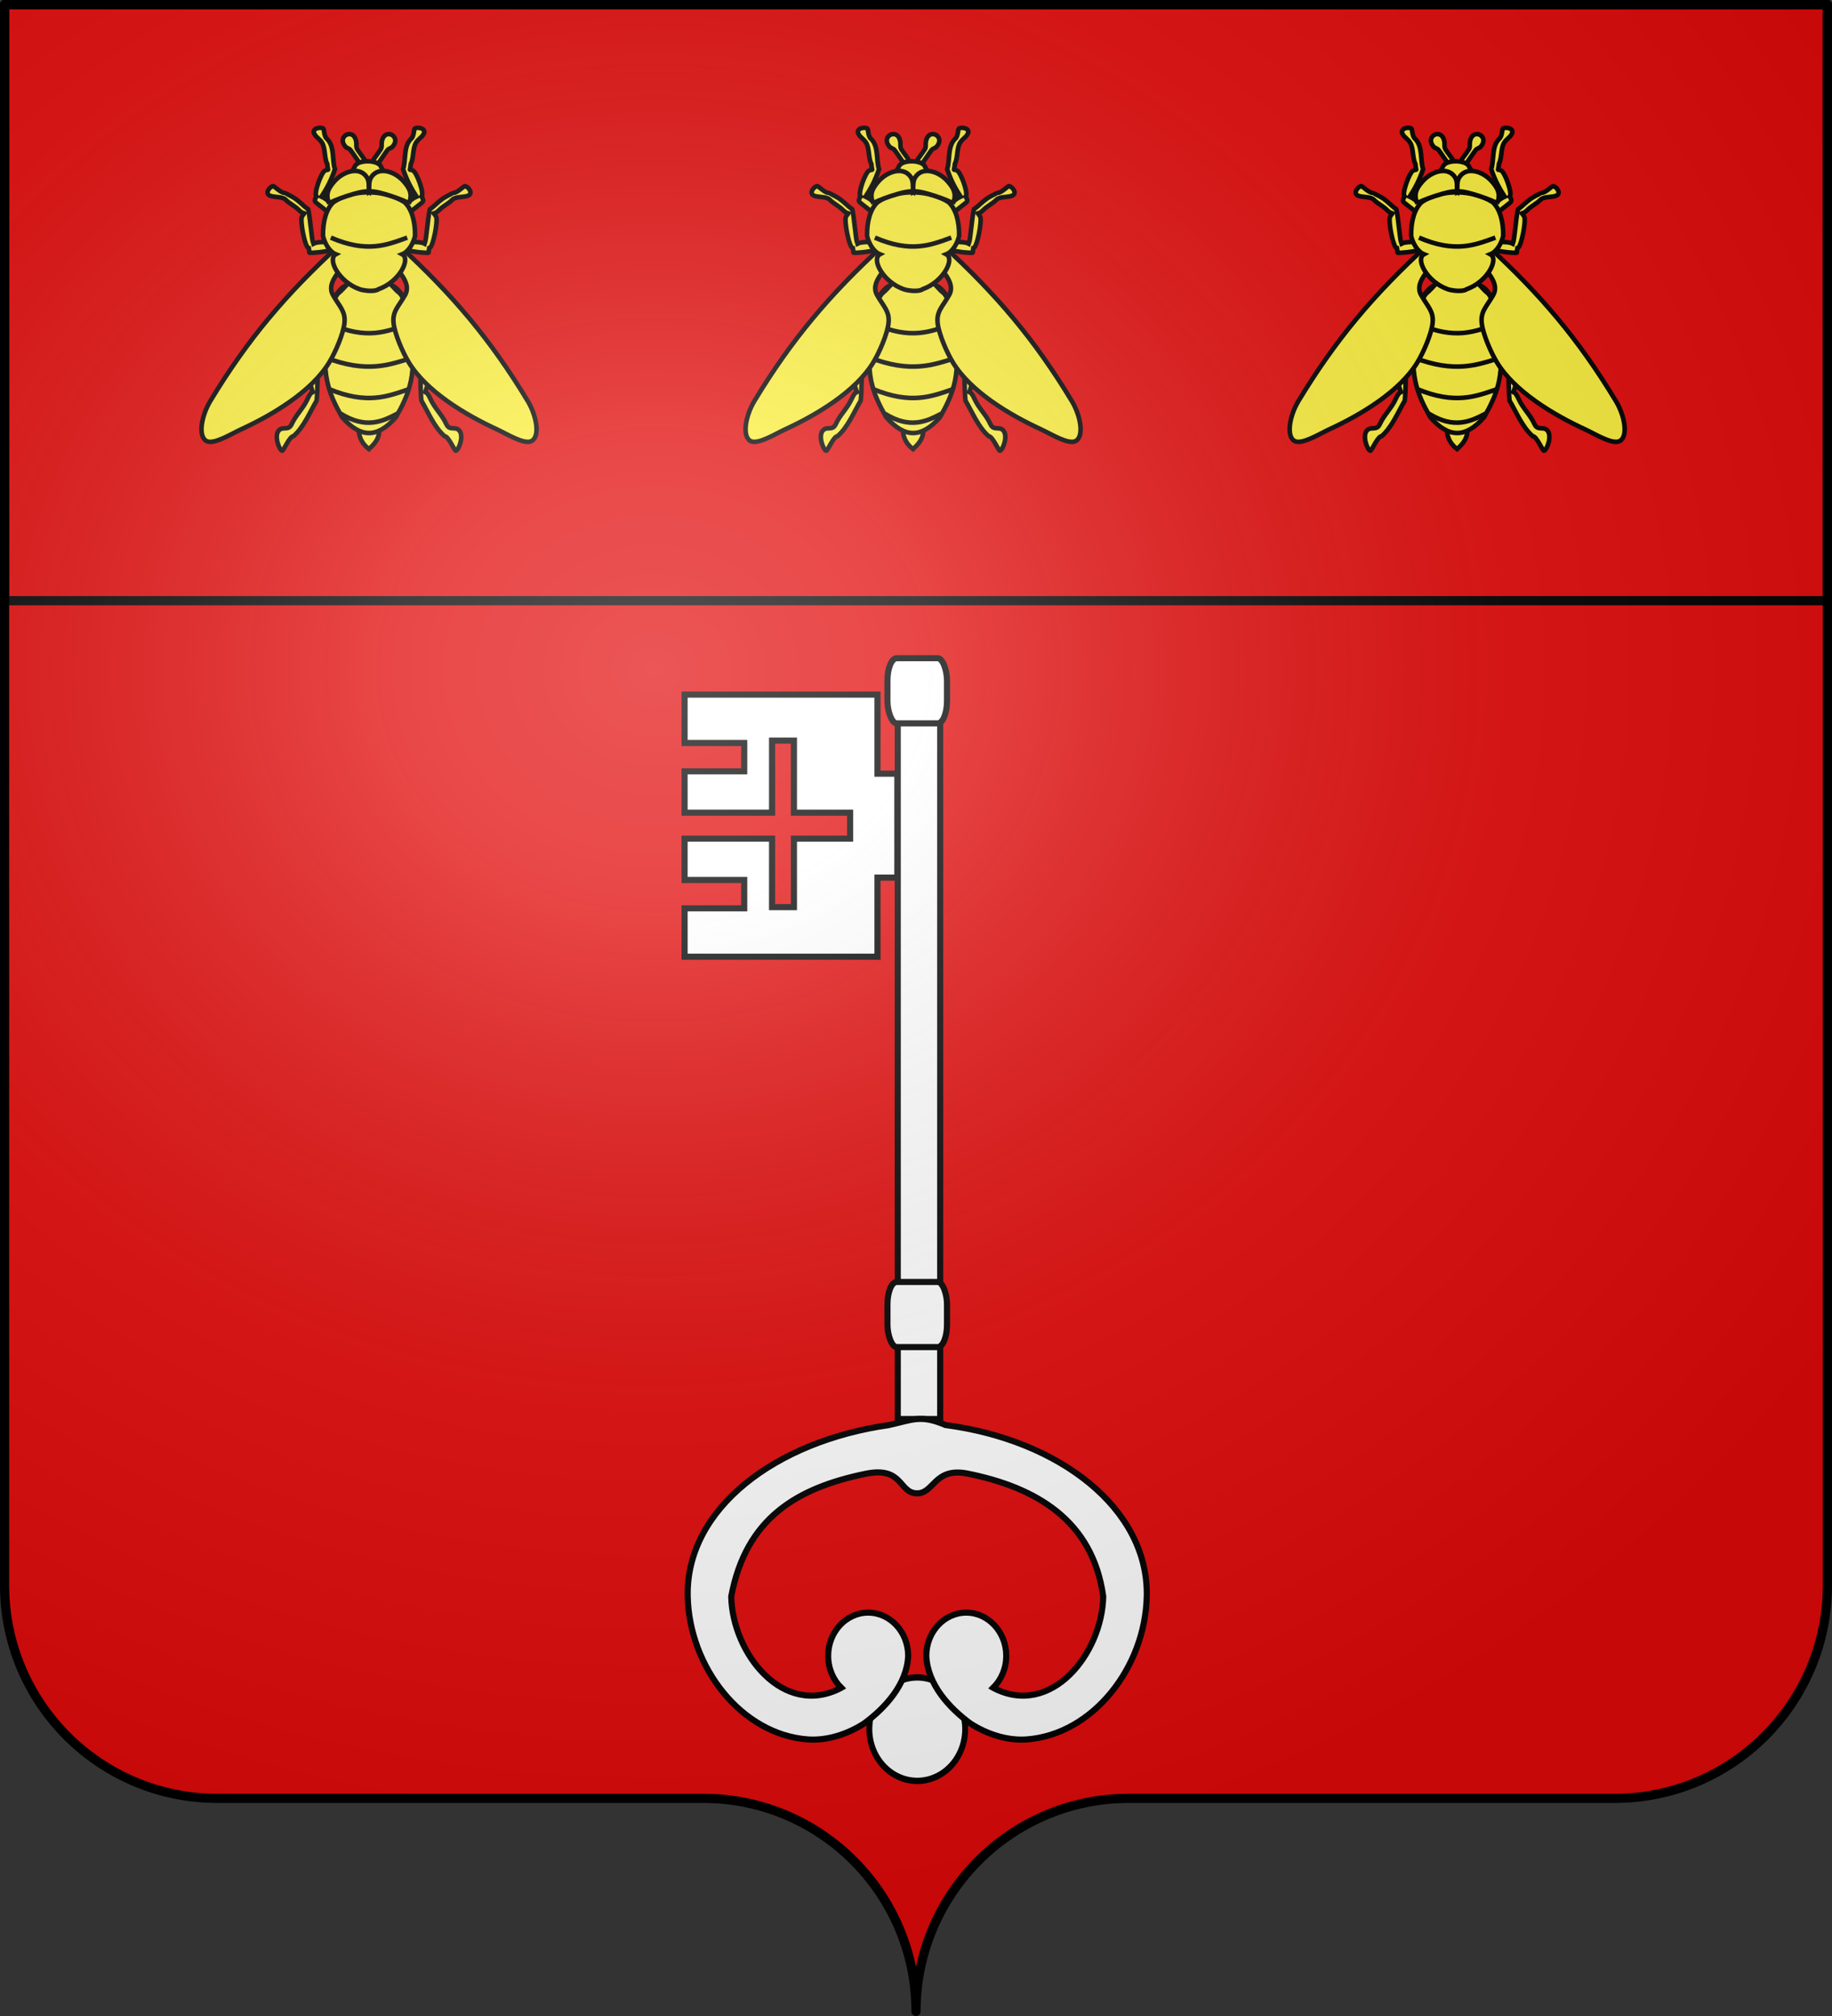 <?xml version="1.0" encoding="UTF-8" standalone="no"?>
<svg
   xmlns:dc="http://purl.org/dc/elements/1.1/"
   xmlns:cc="http://creativecommons.org/ns#"
   xmlns:rdf="http://www.w3.org/1999/02/22-rdf-syntax-ns#"
   xmlns:svg="http://www.w3.org/2000/svg"
   xmlns="http://www.w3.org/2000/svg"
   xmlns:xlink="http://www.w3.org/1999/xlink"
   xmlns:sodipodi="http://sodipodi.sourceforge.net/DTD/sodipodi-0.dtd"
   xmlns:inkscape="http://www.inkscape.org/namespaces/inkscape"
   height="660"
   width="600"
   version="1.0"
   id="svg2"
   sodipodi:version="0.32"
   inkscape:version="0.46"
   sodipodi:docname="Blason ville fr Angers-Empire.svg"
   sodipodi:docbase="C:\Documents and Settings\Henry SALOME\Mes documents\Mes images\Blasons\SVG"
   inkscape:output_extension="org.inkscape.output.svg.inkscape"
   sodipodi:modified="true">
  <rect width="100%" height="100%" fill="#333333" stroke="none"/>
  <sodipodi:namedview
     inkscape:window-height="814"
     inkscape:window-width="1152"
     inkscape:pageshadow="2"
     inkscape:pageopacity="0.0"
     guidetolerance="10.0"
     gridtolerance="10.0"
     objecttolerance="10.0"
     borderopacity="1.0"
     bordercolor="#666666"
     pagecolor="#ffffff"
     id="base"
     showgrid="false"
     height="660px"
     inkscape:zoom="0.35355339"
     inkscape:cx="20.172438"
     inkscape:cy="85.097525"
     inkscape:window-x="-8"
     inkscape:window-y="-8"
     inkscape:current-layer="layer1"
     showguides="true"
     inkscape:guide-bbox="true" />
  <desc
     id="desc4">Flag of Canton of Valais (Wallis)</desc>
  <defs
     id="defs6">
    <linearGradient
       id="linearGradient2893">
      <stop
         style="stop-color:white;stop-opacity:0.314;"
         offset="0"
         id="stop2895" />
      <stop
         id="stop2897"
         offset="0.19"
         style="stop-color:white;stop-opacity:0.251;" />
      <stop
         style="stop-color:#6b6b6b;stop-opacity:0.125;"
         offset="0.6"
         id="stop2901" />
      <stop
         style="stop-color:black;stop-opacity:0.125;"
         offset="1"
         id="stop2899" />
    </linearGradient>
    <radialGradient
       inkscape:collect="always"
       xlink:href="#linearGradient2893"
       id="radialGradient11919"
       gradientUnits="userSpaceOnUse"
       gradientTransform="matrix(1.551,0,0,1.35,-227.894,-51.264)"
       cx="285.186"
       cy="200.448"
       fx="285.186"
       fy="200.448"
       r="300" />
    <g
       id="s">
      <g
         id="c">
        <path
           id="t"
           d="M 0,0 L 0,1 L 0.5,1 L 0,0 z"
           transform="matrix(0.951,0.309,-0.309,0.951,0,-1)" />
        <use
           xlink:href="#t"
           transform="scale(-1,1)"
           id="use2144"
           x="0"
           y="0"
           width="810"
           height="540" />
      </g>
      <g
         id="a">
        <use
           xlink:href="#c"
           transform="matrix(0.309,0.951,-0.951,0.309,0,0)"
           id="use2147"
           x="0"
           y="0"
           width="810"
           height="540" />
        <use
           xlink:href="#c"
           transform="matrix(-0.809,0.588,-0.588,-0.809,0,0)"
           id="use2149"
           x="0"
           y="0"
           width="810"
           height="540" />
      </g>
      <use
         xlink:href="#a"
         transform="scale(-1,1)"
         id="use2151"
         x="0"
         y="0"
         width="810"
         height="540" />
    </g>
  </defs>
  <g
     inkscape:groupmode="layer"
     id="layer1"
     inkscape:label="Fond écu">
    <path
       id="path2014"
       style="fill:#e20909;fill-opacity:1;fill-rule:nonzero;stroke:none;stroke-width:5;stroke-linecap:round;stroke-linejoin:round;stroke-miterlimit:4;stroke-dashoffset:0;stroke-opacity:1"
       d="M 300,658.499 C 300,619.995 331.203,588.746 369.65,588.746 C 408.097,588.746 490.403,588.746 528.85,588.746 C 567.297,588.746 598.5,557.496 598.5,518.992 L 598.5,1.5 L 1.5,1.5 L 1.5,518.992 C 1.5,557.496 32.703,588.746 71.15,588.746 C 109.597,588.746 191.903,588.746 230.35,588.746 C 268.797,588.746 300,619.995 300,658.499 z"
       sodipodi:nodetypes="cssccccssc" />
    <path
       style="fill:#e20909;fill-opacity:1;fill-rule:nonzero;stroke:#000000;stroke-width:3;stroke-linecap:round;stroke-linejoin:round;stroke-miterlimit:4;stroke-dasharray:none;stroke-dashoffset:0;stroke-opacity:1"
       d="M 1.5,1.5 L 1.5,196.656 L 598.5,196.656 L 598.5,1.5 L 1.5,1.5 z"
       id="path3291" />
    <g
       id="g4099"
       style="stroke:#000000;stroke-opacity:1;stroke-width:1.5;stroke-miterlimit:4;stroke-dasharray:none">
      <g
         transform="matrix(0.386,0,0,0.386,74.255,37.235)"
         id="g3975"
         style="stroke:#000000;stroke-opacity:1;stroke-width:3.886;stroke-miterlimit:4;stroke-dasharray:none">
        <path
           style="fill:#fcef3c;fill-opacity:1;fill-rule:evenodd;stroke:#000000;stroke-width:3.886;stroke-linecap:butt;stroke-linejoin:miter;stroke-miterlimit:4;stroke-dasharray:none;stroke-opacity:1"
           d="M 112.136,266.013 C 111.699,272.526 113.63,278.987 120.684,284.429 C 124.954,280.378 130.358,275.461 129.232,266.013 C 126.951,265.443 123.19,266.013 120.684,266.013 C 118.437,266.013 114.293,265.15 112.136,266.013 z"
           id="path3977"
           sodipodi:nodetypes="cccsc" />
        <g
           id="g3979"
           transform="translate(1.197,0)"
           style="stroke:#000000;stroke-opacity:1;stroke-width:3.886;stroke-miterlimit:4;stroke-dasharray:none">
          <path
             style="fill:#fcef3c;fill-opacity:1;fill-rule:evenodd;stroke:#000000;stroke-width:3.886;stroke-linecap:butt;stroke-linejoin:miter;stroke-miterlimit:4;stroke-dasharray:none;stroke-opacity:1"
             d="M 108.788,24.753 C 108.788,29.797 108.925,29.075 111.237,32.581 C 112.596,34.64 115.679,38.304 118.697,43.852 L 114.646,46.752 C 112.313,43.096 108.699,37.579 106.438,34.458 C 102.87,29.701 104.633,30.781 100.142,28.536 C 90.626,19.099 107.493,10.632 108.788,24.753 z"
             id="path3981"
             sodipodi:nodetypes="csccccc" />
          <path
             sodipodi:nodetypes="csccccc"
             id="path3983"
             d="M 130.277,24.753 C 130.277,29.797 130.14,29.075 127.827,32.581 C 126.469,34.64 123.386,38.304 120.368,43.852 L 124.419,46.752 C 126.752,43.096 130.365,37.579 132.627,34.458 C 136.194,29.701 134.432,30.781 138.923,28.536 C 148.439,19.099 131.572,10.632 130.277,24.753 z"
             style="fill:#fcef3c;fill-opacity:1;fill-rule:evenodd;stroke:#000000;stroke-width:3.886;stroke-linecap:butt;stroke-linejoin:miter;stroke-miterlimit:4;stroke-dasharray:none;stroke-opacity:1" />
        </g>
        <path
           d="M 130.388,43.966 C 134.569,52.748 140.706,55.201 151.974,61.958 C 157.138,65.512 161.489,79.626 147.959,88.466 C 128.138,98.354 113.229,99.832 93.501,88.466 C 79.971,79.626 84.322,65.512 89.485,61.958 C 100.754,55.201 104.891,52.748 109.072,43.966 C 112.626,38.913 126.852,39.246 130.388,43.966 z"
           style="fill:#fcef3c;fill-opacity:1;fill-rule:nonzero;stroke:#000000;stroke-width:3.886;stroke-linecap:round;stroke-linejoin:round;marker:none;marker-start:none;marker-mid:none;marker-end:none;stroke-miterlimit:4;stroke-dashoffset:0;stroke-opacity:1;visibility:visible;display:inline;overflow:visible;stroke-dasharray:none"
           id="path3985"
           sodipodi:nodetypes="ccccccc" />
        <path
           d="M 133.406,134.233 L 120.73,133.965 L 108.054,134.233"
           style="fill:none;fill-opacity:1;fill-rule:nonzero;stroke:#000000;stroke-width:3.886;stroke-linecap:round;stroke-linejoin:round;marker:none;marker-start:none;marker-mid:none;marker-end:none;stroke-miterlimit:4;stroke-dasharray:none;stroke-dashoffset:0;stroke-opacity:1;visibility:visible;display:inline;overflow:visible"
           id="path3987" />
        <path
           sodipodi:nodetypes="cc"
           id="path3989"
           d="M 88.319,178.592 C 119.105,191.851 135.859,184.839 153.141,178.592"
           style="fill:none;fill-rule:evenodd;stroke:#000000;stroke-width:3.886;stroke-linecap:butt;stroke-linejoin:miter;stroke-miterlimit:4;stroke-dasharray:none;stroke-opacity:1" />
        <g
           id="g3991"
           transform="translate(-1.338048e-6,0)"
           style="stroke:#000000;stroke-opacity:1;stroke-width:3.886;stroke-miterlimit:4;stroke-dasharray:none">
          <path
             sodipodi:nodetypes="cccsssssccccc"
             id="path3993"
             d="M 137.852,146.378 C 146.275,141.872 155.536,171.283 166.732,169.982 C 171.64,169.982 169.741,167.496 170.646,178.276 C 173.924,178.436 172.111,223.727 170.407,229.876 C 167.081,241.878 167.826,230.81 172.765,241.683 C 176.663,250.263 182.571,254.982 186.299,263.189 C 188.956,269.039 193.37,265.122 196.832,268.172 C 201.799,272.549 196.943,285.278 194.425,285.832 C 193.242,286.092 188.229,273.47 184.799,273.47 C 175.978,265.707 171.326,253.785 165.173,243.342 C 163.244,224.228 165.561,190.362 164.04,181.538 C 158.999,187.646 147.096,151.845 137.852,153.442 L 137.852,146.378 z"
             style="fill:#fcef3c;fill-opacity:1;fill-rule:evenodd;stroke:#000000;stroke-width:3.886;stroke-linecap:butt;stroke-linejoin:miter;stroke-miterlimit:4;stroke-dasharray:none;stroke-opacity:1" />
          <path
             style="fill:#fcef3c;fill-opacity:1;fill-rule:evenodd;stroke:#000000;stroke-width:3.886;stroke-linecap:butt;stroke-linejoin:miter;stroke-miterlimit:4;stroke-dasharray:none;stroke-opacity:1"
             d="M 103.608,146.378 C 95.185,141.872 85.924,171.283 74.728,169.982 C 69.82,169.982 71.718,167.496 70.814,178.276 C 67.536,178.436 69.349,223.727 71.052,229.876 C 74.378,241.878 73.634,230.81 68.694,241.683 C 64.797,250.263 58.889,254.982 55.161,263.189 C 52.503,269.039 48.09,265.122 44.628,268.172 C 39.661,272.549 44.517,285.278 47.034,285.832 C 48.218,286.092 53.23,273.47 56.661,273.47 C 65.482,265.707 70.133,253.785 76.287,243.342 C 78.215,224.228 75.899,190.362 77.419,181.538 C 82.46,187.646 94.364,151.845 103.608,153.442 L 103.608,146.378 z"
             id="path3995"
             sodipodi:nodetypes="cccsssssccccc" />
        </g>
        <g
           id="g3997"
           transform="translate(1.777092e-6,0)"
           style="stroke:#000000;stroke-opacity:1;stroke-width:3.886;stroke-miterlimit:4;stroke-dasharray:none">
          <path
             sodipodi:nodetypes="ccsccsccc"
             d="M 143.595,257.356 C 153.902,238.89 163.526,220.06 154.143,179.528 C 152.583,170.479 152.67,156.053 145.102,150.855 C 143.933,150.052 135.369,140.204 134.553,140.204 C 126.277,136.117 117.19,135.56 106.907,140.204 C 106.091,140.204 97.527,150.052 96.358,150.855 C 88.79,156.053 88.877,170.479 87.317,179.528 C 77.933,220.06 87.557,238.89 97.865,257.356 C 113.577,275.294 127.941,275.248 143.595,257.356 z"
             style="fill:#fcef3c;fill-opacity:1;fill-rule:evenodd;stroke:#000000;stroke-width:3.886;stroke-linecap:butt;stroke-linejoin:miter;stroke-miterlimit:4;stroke-dasharray:none;stroke-opacity:1"
             id="path3999" />
          <path
             sodipodi:nodetypes="cc"
             id="path4001"
             d="M 88.319,178.592 C 119.105,191.851 135.859,184.839 153.141,178.592"
             style="fill:none;fill-rule:evenodd;stroke:#000000;stroke-width:3.886;stroke-linecap:butt;stroke-linejoin:miter;stroke-miterlimit:4;stroke-dasharray:none;stroke-opacity:1" />
          <path
             sodipodi:nodetypes="cc"
             id="path4003"
             d="M 84.296,206.98 C 118.904,220.14 137.736,213.18 157.164,206.98"
             style="fill:none;fill-rule:evenodd;stroke:#000000;stroke-width:3.886;stroke-linecap:butt;stroke-linejoin:miter;stroke-miterlimit:4;stroke-dasharray:none;stroke-opacity:1" />
          <path
             sodipodi:nodetypes="cc"
             id="path4005"
             d="M 86.882,233.585 C 119.033,246.808 136.529,239.816 154.578,233.585"
             style="fill:none;fill-rule:evenodd;stroke:#000000;stroke-width:3.886;stroke-linecap:butt;stroke-linejoin:miter;stroke-miterlimit:4;stroke-dasharray:none;stroke-opacity:1" />
          <path
             style="fill:none;fill-rule:evenodd;stroke:#000000;stroke-width:3.886;stroke-linecap:butt;stroke-linejoin:miter;stroke-miterlimit:4;stroke-dasharray:none;stroke-opacity:1"
             d="M 96.636,254.336 C 118.423,267.859 132.594,260.707 144.824,254.336"
             id="path4007"
             sodipodi:nodetypes="cc" />
        </g>
        <g
           id="g4009"
           style="stroke:#000000;stroke-opacity:1;stroke-width:3.886;stroke-miterlimit:4;stroke-dasharray:none">
          <path
             style="fill:#fcef3c;fill-opacity:1;fill-rule:evenodd;stroke:#000000;stroke-width:3.886;stroke-linecap:butt;stroke-linejoin:miter;stroke-miterlimit:4;stroke-dasharray:none;stroke-opacity:1"
             d="M 145.564,111.168 C 191.791,153.495 223.925,191.62 255.534,243.9 C 262.835,256.133 266.056,273.508 258.705,277.573 C 252.57,280.965 237.656,271.549 229.182,267.65 C 202.176,255.225 169.428,235.55 154.479,210.915 C 149.264,202.319 142.563,186.768 141.573,177.618 C 140.483,167.544 145.622,163.841 151.304,153.764 C 157.405,142.944 143.95,132.998 138.617,122.422 C 140.723,115.885 139.958,113.334 145.564,111.168 z"
             id="path4011"
             sodipodi:nodetypes="ccssssscc" />
          <path
             sodipodi:nodetypes="ccssssscc"
             id="path4013"
             d="M 95.896,111.168 C 49.669,153.495 17.534,191.62 -14.074,243.9 C -21.375,256.133 -24.596,273.508 -17.245,277.573 C -11.111,280.965 3.804,271.549 12.278,267.65 C 39.284,255.225 72.031,235.55 86.98,210.915 C 92.196,202.319 98.897,186.768 99.887,177.618 C 100.976,167.544 95.838,163.841 90.156,153.764 C 84.055,142.944 97.51,132.998 102.842,122.422 C 100.737,115.885 101.502,113.334 95.896,111.168 z"
             style="fill:#fcef3c;fill-opacity:1;fill-rule:evenodd;stroke:#000000;stroke-width:3.886;stroke-linecap:butt;stroke-linejoin:miter;stroke-miterlimit:4;stroke-dasharray:none;stroke-opacity:1" />
        </g>
        <g
           id="g4015"
           transform="translate(-1.345099e-6,0)"
           style="stroke:#000000;stroke-opacity:1;stroke-width:3.886;stroke-miterlimit:4;stroke-dasharray:none">
          <path
             style="fill:#fcef3c;fill-opacity:1;fill-rule:evenodd;stroke:#000000;stroke-width:3.886;stroke-linecap:butt;stroke-linejoin:miter;stroke-miterlimit:4;stroke-dasharray:none;stroke-opacity:1"
             d="M 138.328,112.135 C 146.922,114.223 156.371,117.261 167.795,117.864 C 172.802,117.864 170.865,119.016 171.788,114.02 C 175.132,113.946 179.405,90.173 177.666,87.323 C 174.273,81.76 175.033,86.89 180.072,81.85 C 184.049,77.873 187.727,76.651 191.531,72.847 C 194.242,70.135 201.095,70.987 204.627,69.573 C 209.695,67.544 204.74,61.644 202.172,61.388 C 200.964,61.267 195.85,67.117 192.35,67.117 C 192.052,67.117 185.009,70.767 183.255,72.028 C 178.7,75.305 176.522,78.074 172.325,81.081 C 170.358,89.941 169.536,106.168 167.985,110.258 C 162.841,107.427 147.76,109.601 138.328,108.861 L 138.328,112.135 z"
             id="path4017"
             sodipodi:nodetypes="cccssssssscccc" />
          <path
             sodipodi:nodetypes="cccssssssscccc"
             id="path4019"
             d="M 103.131,112.135 C 94.538,114.223 85.089,117.261 73.665,117.864 C 68.658,117.864 70.595,119.016 69.672,114.02 C 66.327,113.946 62.055,90.173 63.793,87.323 C 67.187,81.76 66.427,86.89 61.388,81.85 C 57.411,77.873 53.733,76.651 49.929,72.847 C 47.217,70.135 40.365,70.987 36.833,69.573 C 31.765,67.544 36.72,61.644 39.288,61.388 C 40.495,61.267 45.61,67.117 49.11,67.117 C 49.407,67.117 56.451,70.767 58.204,72.028 C 62.759,75.305 64.937,78.074 69.134,81.081 C 71.102,89.941 71.923,106.168 73.475,110.258 C 78.618,107.427 93.7,109.601 103.131,108.861 L 103.131,112.135 z"
             style="fill:#fcef3c;fill-opacity:1;fill-rule:evenodd;stroke:#000000;stroke-width:3.886;stroke-linecap:butt;stroke-linejoin:miter;stroke-miterlimit:4;stroke-dasharray:none;stroke-opacity:1" />
        </g>
        <g
           id="g4021"
           transform="matrix(1.035,0,0,1,-4.225,3.274)"
           style="stroke:#000000;stroke-opacity:1;stroke-width:3.82;stroke-miterlimit:4;stroke-dasharray:none">
          <path
             sodipodi:nodetypes="cccscsssccccc"
             id="path4023"
             d="M 137.291,93.457 C 145.152,89.404 152.28,81.508 161.305,74.478 C 165.087,71.197 166.404,71.311 163.828,66.932 C 166.306,64.684 159.838,46.241 156.775,44.913 C 152.882,43.223 154.502,46.311 155.007,39.202 C 157.431,34.75 156.44,26.031 159.21,21.419 C 161.508,17.595 163.769,17.22 165.511,13.838 C 168.01,8.985 160.401,7.774 158.293,9.264 C 157.302,9.963 157.85,15.708 155.206,18.002 C 148.68,24.594 151.167,35.997 148.651,43.697 C 151.523,52.837 155.304,60.1 159.686,67.077 C 150.01,71.722 144.781,83.337 137.172,88.959 L 137.291,93.457 z"
             style="fill:#fcef3c;fill-opacity:1;fill-rule:evenodd;stroke:#000000;stroke-width:3.82;stroke-linecap:butt;stroke-linejoin:miter;stroke-miterlimit:4;stroke-dasharray:none;stroke-opacity:1"
             inkscape:transform-center-x="-16.896372"
             inkscape:transform-center-y="7.3665168" />
          <path
             inkscape:transform-center-y="7.3665168"
             inkscape:transform-center-x="16.896372"
             style="fill:#fcef3c;fill-opacity:1;fill-rule:evenodd;stroke:#000000;stroke-width:3.82;stroke-linecap:butt;stroke-linejoin:miter;stroke-miterlimit:4;stroke-dasharray:none;stroke-opacity:1"
             d="M 104.168,93.457 C 96.308,89.404 89.18,81.508 80.155,74.478 C 76.372,71.197 75.055,71.311 77.632,66.932 C 75.154,64.684 81.622,46.241 84.684,44.913 C 88.578,43.223 86.958,46.311 86.453,39.202 C 84.029,34.75 85.019,26.031 82.249,21.419 C 79.952,17.595 77.691,17.22 75.949,13.838 C 73.45,8.985 81.059,7.774 83.167,9.264 C 84.158,9.963 83.609,15.708 86.254,18.002 C 92.78,24.594 90.292,35.997 92.809,43.697 C 89.937,52.837 86.155,60.1 81.774,67.077 C 91.449,71.722 96.679,83.337 104.288,88.959 L 104.168,93.457 z"
             id="path4025"
             sodipodi:nodetypes="cccscsssccccc" />
        </g>
        <path
           id="path4027"
           style="fill:#fcef3c;fill-opacity:1;fill-rule:evenodd;stroke:#000000;stroke-width:3.886;stroke-linecap:butt;stroke-linejoin:miter;stroke-miterlimit:4;stroke-opacity:1;stroke-dasharray:none"
           d="M 128.881,148.777 C 146.372,142.6 156.385,123.249 148.892,119.194 C 154.585,116.922 158.471,109.458 159.779,103.664 C 160.011,91.043 156.821,80.517 150.919,75.047 C 134.122,64.299 107.243,63.447 90.541,75.047 C 84.639,80.517 81.449,91.043 81.681,103.664 C 82.989,109.458 86.875,116.922 92.567,119.194 C 85.075,123.249 95.087,142.6 112.578,148.777 C 116.13,150.09 125.538,151.255 128.881,148.777 z"
           sodipodi:nodetypes="ccccccccc" />
        <path
           style="fill:none;fill-rule:evenodd;stroke:#000000;stroke-width:3.886;stroke-linecap:butt;stroke-linejoin:miter;stroke-miterlimit:4;stroke-dasharray:none;stroke-opacity:1"
           d="M 88.319,105.089 C 119.105,118.347 135.859,111.336 153.141,105.089"
           id="path4029"
           sodipodi:nodetypes="cc" />
        <g
           id="g4031"
           transform="translate(0.184,0)"
           style="stroke:#000000;stroke-opacity:1;stroke-width:3.886;stroke-miterlimit:4;stroke-dasharray:none">
          <path
             sodipodi:nodetypes="csscc"
             id="path4033"
             d="M 86.815,76.15 C 82.937,67.94 86.785,62.272 91.427,57.095 C 99.023,48.626 112.815,44.38 118.814,54.05 C 120.625,56.97 120.516,61 120.384,66.311 C 116.333,63.725 86.265,74.814 86.815,76.15 z"
             style="fill:#fcef3c;fill-opacity:1;fill-rule:evenodd;stroke:#000000;stroke-width:3.886;stroke-linecap:butt;stroke-linejoin:miter;stroke-miterlimit:4;stroke-dasharray:none;stroke-opacity:1" />
          <path
             style="fill:#fcef3c;fill-opacity:1;fill-rule:evenodd;stroke:#000000;stroke-width:3.886;stroke-linecap:butt;stroke-linejoin:miter;stroke-miterlimit:4;stroke-dasharray:none;stroke-opacity:1"
             d="M 154.276,76.15 C 158.154,67.94 154.307,62.272 149.664,57.095 C 142.069,48.626 128.276,44.38 122.277,54.05 C 120.466,56.97 120.576,61 120.708,66.311 C 124.759,63.725 154.826,74.814 154.276,76.15 z"
             id="path4035"
             sodipodi:nodetypes="csscc" />
        </g>
      </g>
      <g
         transform="matrix(0.386,0,0,0.386,252.446,37.235)"
         id="g4037"
         style="stroke:#000000;stroke-opacity:1;stroke-width:3.886;stroke-miterlimit:4;stroke-dasharray:none">
        <path
           style="fill:#fcef3c;fill-opacity:1;fill-rule:evenodd;stroke:#000000;stroke-width:3.886;stroke-linecap:butt;stroke-linejoin:miter;stroke-miterlimit:4;stroke-dasharray:none;stroke-opacity:1"
           d="M 112.136,266.013 C 111.699,272.526 113.63,278.987 120.684,284.429 C 124.954,280.378 130.358,275.461 129.232,266.013 C 126.951,265.443 123.19,266.013 120.684,266.013 C 118.437,266.013 114.293,265.15 112.136,266.013 z"
           id="path4039"
           sodipodi:nodetypes="cccsc" />
        <g
           id="g4041"
           transform="translate(1.197,0)"
           style="stroke:#000000;stroke-opacity:1;stroke-width:3.886;stroke-miterlimit:4;stroke-dasharray:none">
          <path
             style="fill:#fcef3c;fill-opacity:1;fill-rule:evenodd;stroke:#000000;stroke-width:3.886;stroke-linecap:butt;stroke-linejoin:miter;stroke-miterlimit:4;stroke-dasharray:none;stroke-opacity:1"
             d="M 108.788,24.753 C 108.788,29.797 108.925,29.075 111.237,32.581 C 112.596,34.64 115.679,38.304 118.697,43.852 L 114.646,46.752 C 112.313,43.096 108.699,37.579 106.438,34.458 C 102.87,29.701 104.633,30.781 100.142,28.536 C 90.626,19.099 107.493,10.632 108.788,24.753 z"
             id="path4043"
             sodipodi:nodetypes="csccccc" />
          <path
             sodipodi:nodetypes="csccccc"
             id="path4045"
             d="M 130.277,24.753 C 130.277,29.797 130.14,29.075 127.827,32.581 C 126.469,34.64 123.386,38.304 120.368,43.852 L 124.419,46.752 C 126.752,43.096 130.365,37.579 132.627,34.458 C 136.194,29.701 134.432,30.781 138.923,28.536 C 148.439,19.099 131.572,10.632 130.277,24.753 z"
             style="fill:#fcef3c;fill-opacity:1;fill-rule:evenodd;stroke:#000000;stroke-width:3.886;stroke-linecap:butt;stroke-linejoin:miter;stroke-miterlimit:4;stroke-dasharray:none;stroke-opacity:1" />
        </g>
        <path
           d="M 130.388,43.966 C 134.569,52.748 140.706,55.201 151.974,61.958 C 157.138,65.512 161.489,79.626 147.959,88.466 C 128.138,98.354 113.229,99.832 93.501,88.466 C 79.971,79.626 84.322,65.512 89.485,61.958 C 100.754,55.201 104.891,52.748 109.072,43.966 C 112.626,38.913 126.852,39.246 130.388,43.966 z"
           style="fill:#fcef3c;fill-opacity:1;fill-rule:nonzero;stroke:#000000;stroke-width:3.886;stroke-linecap:round;stroke-linejoin:round;marker:none;marker-start:none;marker-mid:none;marker-end:none;stroke-miterlimit:4;stroke-dashoffset:0;stroke-opacity:1;visibility:visible;display:inline;overflow:visible;stroke-dasharray:none"
           id="path4047"
           sodipodi:nodetypes="ccccccc" />
        <path
           d="M 133.406,134.233 L 120.73,133.965 L 108.054,134.233"
           style="fill:none;fill-opacity:1;fill-rule:nonzero;stroke:#000000;stroke-width:3.886;stroke-linecap:round;stroke-linejoin:round;marker:none;marker-start:none;marker-mid:none;marker-end:none;stroke-miterlimit:4;stroke-dasharray:none;stroke-dashoffset:0;stroke-opacity:1;visibility:visible;display:inline;overflow:visible"
           id="path4049" />
        <path
           sodipodi:nodetypes="cc"
           id="path4051"
           d="M 88.319,178.592 C 119.105,191.851 135.859,184.839 153.141,178.592"
           style="fill:none;fill-rule:evenodd;stroke:#000000;stroke-width:3.886;stroke-linecap:butt;stroke-linejoin:miter;stroke-miterlimit:4;stroke-dasharray:none;stroke-opacity:1" />
        <g
           id="g4053"
           transform="translate(-1.338048e-6,0)"
           style="stroke:#000000;stroke-opacity:1;stroke-width:3.886;stroke-miterlimit:4;stroke-dasharray:none">
          <path
             sodipodi:nodetypes="cccsssssccccc"
             id="path4055"
             d="M 137.852,146.378 C 146.275,141.872 155.536,171.283 166.732,169.982 C 171.64,169.982 169.741,167.496 170.646,178.276 C 173.924,178.436 172.111,223.727 170.407,229.876 C 167.081,241.878 167.826,230.81 172.765,241.683 C 176.663,250.263 182.571,254.982 186.299,263.189 C 188.956,269.039 193.37,265.122 196.832,268.172 C 201.799,272.549 196.943,285.278 194.425,285.832 C 193.242,286.092 188.229,273.47 184.799,273.47 C 175.978,265.707 171.326,253.785 165.173,243.342 C 163.244,224.228 165.561,190.362 164.04,181.538 C 158.999,187.646 147.096,151.845 137.852,153.442 L 137.852,146.378 z"
             style="fill:#fcef3c;fill-opacity:1;fill-rule:evenodd;stroke:#000000;stroke-width:3.886;stroke-linecap:butt;stroke-linejoin:miter;stroke-miterlimit:4;stroke-dasharray:none;stroke-opacity:1" />
          <path
             style="fill:#fcef3c;fill-opacity:1;fill-rule:evenodd;stroke:#000000;stroke-width:3.886;stroke-linecap:butt;stroke-linejoin:miter;stroke-miterlimit:4;stroke-dasharray:none;stroke-opacity:1"
             d="M 103.608,146.378 C 95.185,141.872 85.924,171.283 74.728,169.982 C 69.82,169.982 71.718,167.496 70.814,178.276 C 67.536,178.436 69.349,223.727 71.052,229.876 C 74.378,241.878 73.634,230.81 68.694,241.683 C 64.797,250.263 58.889,254.982 55.161,263.189 C 52.503,269.039 48.09,265.122 44.628,268.172 C 39.661,272.549 44.517,285.278 47.034,285.832 C 48.218,286.092 53.23,273.47 56.661,273.47 C 65.482,265.707 70.133,253.785 76.287,243.342 C 78.215,224.228 75.899,190.362 77.419,181.538 C 82.46,187.646 94.364,151.845 103.608,153.442 L 103.608,146.378 z"
             id="path4057"
             sodipodi:nodetypes="cccsssssccccc" />
        </g>
        <g
           id="g4059"
           transform="translate(1.777092e-6,0)"
           style="stroke:#000000;stroke-opacity:1;stroke-width:3.886;stroke-miterlimit:4;stroke-dasharray:none">
          <path
             sodipodi:nodetypes="ccsccsccc"
             d="M 143.595,257.356 C 153.902,238.89 163.526,220.06 154.143,179.528 C 152.583,170.479 152.67,156.053 145.102,150.855 C 143.933,150.052 135.369,140.204 134.553,140.204 C 126.277,136.117 117.19,135.56 106.907,140.204 C 106.091,140.204 97.527,150.052 96.358,150.855 C 88.79,156.053 88.877,170.479 87.317,179.528 C 77.933,220.06 87.557,238.89 97.865,257.356 C 113.577,275.294 127.941,275.248 143.595,257.356 z"
             style="fill:#fcef3c;fill-opacity:1;fill-rule:evenodd;stroke:#000000;stroke-width:3.886;stroke-linecap:butt;stroke-linejoin:miter;stroke-miterlimit:4;stroke-dasharray:none;stroke-opacity:1"
             id="path4061" />
          <path
             sodipodi:nodetypes="cc"
             id="path4063"
             d="M 88.319,178.592 C 119.105,191.851 135.859,184.839 153.141,178.592"
             style="fill:none;fill-rule:evenodd;stroke:#000000;stroke-width:3.886;stroke-linecap:butt;stroke-linejoin:miter;stroke-miterlimit:4;stroke-dasharray:none;stroke-opacity:1" />
          <path
             sodipodi:nodetypes="cc"
             id="path4065"
             d="M 84.296,206.98 C 118.904,220.14 137.736,213.18 157.164,206.98"
             style="fill:none;fill-rule:evenodd;stroke:#000000;stroke-width:3.886;stroke-linecap:butt;stroke-linejoin:miter;stroke-miterlimit:4;stroke-dasharray:none;stroke-opacity:1" />
          <path
             sodipodi:nodetypes="cc"
             id="path4067"
             d="M 86.882,233.585 C 119.033,246.808 136.529,239.816 154.578,233.585"
             style="fill:none;fill-rule:evenodd;stroke:#000000;stroke-width:3.886;stroke-linecap:butt;stroke-linejoin:miter;stroke-miterlimit:4;stroke-dasharray:none;stroke-opacity:1" />
          <path
             style="fill:none;fill-rule:evenodd;stroke:#000000;stroke-width:3.886;stroke-linecap:butt;stroke-linejoin:miter;stroke-miterlimit:4;stroke-dasharray:none;stroke-opacity:1"
             d="M 96.636,254.336 C 118.423,267.859 132.594,260.707 144.824,254.336"
             id="path4069"
             sodipodi:nodetypes="cc" />
        </g>
        <g
           id="g4071"
           style="stroke:#000000;stroke-opacity:1;stroke-width:3.886;stroke-miterlimit:4;stroke-dasharray:none">
          <path
             style="fill:#fcef3c;fill-opacity:1;fill-rule:evenodd;stroke:#000000;stroke-width:3.886;stroke-linecap:butt;stroke-linejoin:miter;stroke-miterlimit:4;stroke-dasharray:none;stroke-opacity:1"
             d="M 145.564,111.168 C 191.791,153.495 223.925,191.62 255.534,243.9 C 262.835,256.133 266.056,273.508 258.705,277.573 C 252.57,280.965 237.656,271.549 229.182,267.65 C 202.176,255.225 169.428,235.55 154.479,210.915 C 149.264,202.319 142.563,186.768 141.573,177.618 C 140.483,167.544 145.622,163.841 151.304,153.764 C 157.405,142.944 143.95,132.998 138.617,122.422 C 140.723,115.885 139.958,113.334 145.564,111.168 z"
             id="path4073"
             sodipodi:nodetypes="ccssssscc" />
          <path
             sodipodi:nodetypes="ccssssscc"
             id="path4075"
             d="M 95.896,111.168 C 49.669,153.495 17.534,191.62 -14.074,243.9 C -21.375,256.133 -24.596,273.508 -17.245,277.573 C -11.111,280.965 3.804,271.549 12.278,267.65 C 39.284,255.225 72.031,235.55 86.98,210.915 C 92.196,202.319 98.897,186.768 99.887,177.618 C 100.976,167.544 95.838,163.841 90.156,153.764 C 84.055,142.944 97.51,132.998 102.842,122.422 C 100.737,115.885 101.502,113.334 95.896,111.168 z"
             style="fill:#fcef3c;fill-opacity:1;fill-rule:evenodd;stroke:#000000;stroke-width:3.886;stroke-linecap:butt;stroke-linejoin:miter;stroke-miterlimit:4;stroke-dasharray:none;stroke-opacity:1" />
        </g>
        <g
           id="g4077"
           transform="translate(-1.345099e-6,0)"
           style="stroke:#000000;stroke-opacity:1;stroke-width:3.886;stroke-miterlimit:4;stroke-dasharray:none">
          <path
             style="fill:#fcef3c;fill-opacity:1;fill-rule:evenodd;stroke:#000000;stroke-width:3.886;stroke-linecap:butt;stroke-linejoin:miter;stroke-miterlimit:4;stroke-dasharray:none;stroke-opacity:1"
             d="M 138.328,112.135 C 146.922,114.223 156.371,117.261 167.795,117.864 C 172.802,117.864 170.865,119.016 171.788,114.02 C 175.132,113.946 179.405,90.173 177.666,87.323 C 174.273,81.76 175.033,86.89 180.072,81.85 C 184.049,77.873 187.727,76.651 191.531,72.847 C 194.242,70.135 201.095,70.987 204.627,69.573 C 209.695,67.544 204.74,61.644 202.172,61.388 C 200.964,61.267 195.85,67.117 192.35,67.117 C 192.052,67.117 185.009,70.767 183.255,72.028 C 178.7,75.305 176.522,78.074 172.325,81.081 C 170.358,89.941 169.536,106.168 167.985,110.258 C 162.841,107.427 147.76,109.601 138.328,108.861 L 138.328,112.135 z"
             id="path4079"
             sodipodi:nodetypes="cccssssssscccc" />
          <path
             sodipodi:nodetypes="cccssssssscccc"
             id="path4081"
             d="M 103.131,112.135 C 94.538,114.223 85.089,117.261 73.665,117.864 C 68.658,117.864 70.595,119.016 69.672,114.02 C 66.327,113.946 62.055,90.173 63.793,87.323 C 67.187,81.76 66.427,86.89 61.388,81.85 C 57.411,77.873 53.733,76.651 49.929,72.847 C 47.217,70.135 40.365,70.987 36.833,69.573 C 31.765,67.544 36.72,61.644 39.288,61.388 C 40.495,61.267 45.61,67.117 49.11,67.117 C 49.407,67.117 56.451,70.767 58.204,72.028 C 62.759,75.305 64.937,78.074 69.134,81.081 C 71.102,89.941 71.923,106.168 73.475,110.258 C 78.618,107.427 93.7,109.601 103.131,108.861 L 103.131,112.135 z"
             style="fill:#fcef3c;fill-opacity:1;fill-rule:evenodd;stroke:#000000;stroke-width:3.886;stroke-linecap:butt;stroke-linejoin:miter;stroke-miterlimit:4;stroke-dasharray:none;stroke-opacity:1" />
        </g>
        <g
           id="g4083"
           transform="matrix(1.035,0,0,1,-4.225,3.274)"
           style="stroke:#000000;stroke-opacity:1;stroke-width:3.82;stroke-miterlimit:4;stroke-dasharray:none">
          <path
             sodipodi:nodetypes="cccscsssccccc"
             id="path4085"
             d="M 137.291,93.457 C 145.152,89.404 152.28,81.508 161.305,74.478 C 165.087,71.197 166.404,71.311 163.828,66.932 C 166.306,64.684 159.838,46.241 156.775,44.913 C 152.882,43.223 154.502,46.311 155.007,39.202 C 157.431,34.75 156.44,26.031 159.21,21.419 C 161.508,17.595 163.769,17.22 165.511,13.838 C 168.01,8.985 160.401,7.774 158.293,9.264 C 157.302,9.963 157.85,15.708 155.206,18.002 C 148.68,24.594 151.167,35.997 148.651,43.697 C 151.523,52.837 155.304,60.1 159.686,67.077 C 150.01,71.722 144.781,83.337 137.172,88.959 L 137.291,93.457 z"
             style="fill:#fcef3c;fill-opacity:1;fill-rule:evenodd;stroke:#000000;stroke-width:3.82;stroke-linecap:butt;stroke-linejoin:miter;stroke-miterlimit:4;stroke-dasharray:none;stroke-opacity:1"
             inkscape:transform-center-x="-16.896372"
             inkscape:transform-center-y="7.3665168" />
          <path
             inkscape:transform-center-y="7.3665168"
             inkscape:transform-center-x="16.896372"
             style="fill:#fcef3c;fill-opacity:1;fill-rule:evenodd;stroke:#000000;stroke-width:3.82;stroke-linecap:butt;stroke-linejoin:miter;stroke-miterlimit:4;stroke-dasharray:none;stroke-opacity:1"
             d="M 104.168,93.457 C 96.308,89.404 89.18,81.508 80.155,74.478 C 76.372,71.197 75.055,71.311 77.632,66.932 C 75.154,64.684 81.622,46.241 84.684,44.913 C 88.578,43.223 86.958,46.311 86.453,39.202 C 84.029,34.75 85.019,26.031 82.249,21.419 C 79.952,17.595 77.691,17.22 75.949,13.838 C 73.45,8.985 81.059,7.774 83.167,9.264 C 84.158,9.963 83.609,15.708 86.254,18.002 C 92.78,24.594 90.292,35.997 92.809,43.697 C 89.937,52.837 86.155,60.1 81.774,67.077 C 91.449,71.722 96.679,83.337 104.288,88.959 L 104.168,93.457 z"
             id="path4087"
             sodipodi:nodetypes="cccscsssccccc" />
        </g>
        <path
           id="path4089"
           style="fill:#fcef3c;fill-opacity:1;fill-rule:evenodd;stroke:#000000;stroke-width:3.886;stroke-linecap:butt;stroke-linejoin:miter;stroke-miterlimit:4;stroke-opacity:1;stroke-dasharray:none"
           d="M 128.881,148.777 C 146.372,142.6 156.385,123.249 148.892,119.194 C 154.585,116.922 158.471,109.458 159.779,103.664 C 160.011,91.043 156.821,80.517 150.919,75.047 C 134.122,64.299 107.243,63.447 90.541,75.047 C 84.639,80.517 81.449,91.043 81.681,103.664 C 82.989,109.458 86.875,116.922 92.567,119.194 C 85.075,123.249 95.087,142.6 112.578,148.777 C 116.13,150.09 125.538,151.255 128.881,148.777 z"
           sodipodi:nodetypes="ccccccccc" />
        <path
           style="fill:none;fill-rule:evenodd;stroke:#000000;stroke-width:3.886;stroke-linecap:butt;stroke-linejoin:miter;stroke-miterlimit:4;stroke-dasharray:none;stroke-opacity:1"
           d="M 88.319,105.089 C 119.105,118.347 135.859,111.336 153.141,105.089"
           id="path4091"
           sodipodi:nodetypes="cc" />
        <g
           id="g4093"
           transform="translate(0.184,0)"
           style="stroke:#000000;stroke-opacity:1;stroke-width:3.886;stroke-miterlimit:4;stroke-dasharray:none">
          <path
             sodipodi:nodetypes="csscc"
             id="path4095"
             d="M 86.815,76.15 C 82.937,67.94 86.785,62.272 91.427,57.095 C 99.023,48.626 112.815,44.38 118.814,54.05 C 120.625,56.97 120.516,61 120.384,66.311 C 116.333,63.725 86.265,74.814 86.815,76.15 z"
             style="fill:#fcef3c;fill-opacity:1;fill-rule:evenodd;stroke:#000000;stroke-width:3.886;stroke-linecap:butt;stroke-linejoin:miter;stroke-miterlimit:4;stroke-dasharray:none;stroke-opacity:1" />
          <path
             style="fill:#fcef3c;fill-opacity:1;fill-rule:evenodd;stroke:#000000;stroke-width:3.886;stroke-linecap:butt;stroke-linejoin:miter;stroke-miterlimit:4;stroke-dasharray:none;stroke-opacity:1"
             d="M 154.276,76.15 C 158.154,67.94 154.307,62.272 149.664,57.095 C 142.069,48.626 128.276,44.38 122.277,54.05 C 120.466,56.97 120.576,61 120.708,66.311 C 124.759,63.725 154.826,74.814 154.276,76.15 z"
             id="path4097"
             sodipodi:nodetypes="csscc" />
        </g>
      </g>
      <g
         id="g3580"
         transform="matrix(0.386,0,0,0.386,430.636,37.235)"
         style="stroke:#000000;stroke-opacity:1;stroke-width:3.886;stroke-miterlimit:4;stroke-dasharray:none">
        <path
           sodipodi:nodetypes="cccsc"
           id="path3582"
           d="M 112.136,266.013 C 111.699,272.526 113.63,278.987 120.684,284.429 C 124.954,280.378 130.358,275.461 129.232,266.013 C 126.951,265.443 123.19,266.013 120.684,266.013 C 118.437,266.013 114.293,265.15 112.136,266.013 z"
           style="fill:#fcef3c;fill-opacity:1;fill-rule:evenodd;stroke:#000000;stroke-width:3.886;stroke-linecap:butt;stroke-linejoin:miter;stroke-miterlimit:4;stroke-dasharray:none;stroke-opacity:1" />
        <g
           transform="translate(1.197,0)"
           id="g3584"
           style="stroke:#000000;stroke-opacity:1;stroke-width:3.886;stroke-miterlimit:4;stroke-dasharray:none">
          <path
             sodipodi:nodetypes="csccccc"
             id="path3586"
             d="M 108.788,24.753 C 108.788,29.797 108.925,29.075 111.237,32.581 C 112.596,34.64 115.679,38.304 118.697,43.852 L 114.646,46.752 C 112.313,43.096 108.699,37.579 106.438,34.458 C 102.87,29.701 104.633,30.781 100.142,28.536 C 90.626,19.099 107.493,10.632 108.788,24.753 z"
             style="fill:#fcef3c;fill-opacity:1;fill-rule:evenodd;stroke:#000000;stroke-width:3.886;stroke-linecap:butt;stroke-linejoin:miter;stroke-miterlimit:4;stroke-dasharray:none;stroke-opacity:1" />
          <path
             style="fill:#fcef3c;fill-opacity:1;fill-rule:evenodd;stroke:#000000;stroke-width:3.886;stroke-linecap:butt;stroke-linejoin:miter;stroke-miterlimit:4;stroke-dasharray:none;stroke-opacity:1"
             d="M 130.277,24.753 C 130.277,29.797 130.14,29.075 127.827,32.581 C 126.469,34.64 123.386,38.304 120.368,43.852 L 124.419,46.752 C 126.752,43.096 130.365,37.579 132.627,34.458 C 136.194,29.701 134.432,30.781 138.923,28.536 C 148.439,19.099 131.572,10.632 130.277,24.753 z"
             id="path3588"
             sodipodi:nodetypes="csccccc" />
        </g>
        <path
           sodipodi:nodetypes="ccccccc"
           id="path3590"
           style="fill:#fcef3c;fill-opacity:1;fill-rule:nonzero;stroke:#000000;stroke-width:3.886;stroke-linecap:round;stroke-linejoin:round;marker:none;marker-start:none;marker-mid:none;marker-end:none;stroke-miterlimit:4;stroke-dashoffset:0;stroke-opacity:1;visibility:visible;display:inline;overflow:visible;stroke-dasharray:none"
           d="M 130.388,43.966 C 134.569,52.748 140.706,55.201 151.974,61.958 C 157.138,65.512 161.489,79.626 147.959,88.466 C 128.138,98.354 113.229,99.832 93.501,88.466 C 79.971,79.626 84.322,65.512 89.485,61.958 C 100.754,55.201 104.891,52.748 109.072,43.966 C 112.626,38.913 126.852,39.246 130.388,43.966 z" />
        <path
           id="path3592"
           style="fill:none;fill-opacity:1;fill-rule:nonzero;stroke:#000000;stroke-width:3.886;stroke-linecap:round;stroke-linejoin:round;marker:none;marker-start:none;marker-mid:none;marker-end:none;stroke-miterlimit:4;stroke-dasharray:none;stroke-dashoffset:0;stroke-opacity:1;visibility:visible;display:inline;overflow:visible"
           d="M 133.406,134.233 L 120.73,133.965 L 108.054,134.233" />
        <path
           style="fill:none;fill-rule:evenodd;stroke:#000000;stroke-width:3.886;stroke-linecap:butt;stroke-linejoin:miter;stroke-miterlimit:4;stroke-dasharray:none;stroke-opacity:1"
           d="M 88.319,178.592 C 119.105,191.851 135.859,184.839 153.141,178.592"
           id="path3594"
           sodipodi:nodetypes="cc" />
        <g
           transform="translate(-1.338048e-6,0)"
           id="g3596"
           style="stroke:#000000;stroke-opacity:1;stroke-width:3.886;stroke-miterlimit:4;stroke-dasharray:none">
          <path
             style="fill:#fcef3c;fill-opacity:1;fill-rule:evenodd;stroke:#000000;stroke-width:3.886;stroke-linecap:butt;stroke-linejoin:miter;stroke-miterlimit:4;stroke-dasharray:none;stroke-opacity:1"
             d="M 137.852,146.378 C 146.275,141.872 155.536,171.283 166.732,169.982 C 171.64,169.982 169.741,167.496 170.646,178.276 C 173.924,178.436 172.111,223.727 170.407,229.876 C 167.081,241.878 167.826,230.81 172.765,241.683 C 176.663,250.263 182.571,254.982 186.299,263.189 C 188.956,269.039 193.37,265.122 196.832,268.172 C 201.799,272.549 196.943,285.278 194.425,285.832 C 193.242,286.092 188.229,273.47 184.799,273.47 C 175.978,265.707 171.326,253.785 165.173,243.342 C 163.244,224.228 165.561,190.362 164.04,181.538 C 158.999,187.646 147.096,151.845 137.852,153.442 L 137.852,146.378 z"
             id="path3598"
             sodipodi:nodetypes="cccsssssccccc" />
          <path
             sodipodi:nodetypes="cccsssssccccc"
             id="path3600"
             d="M 103.608,146.378 C 95.185,141.872 85.924,171.283 74.728,169.982 C 69.82,169.982 71.718,167.496 70.814,178.276 C 67.536,178.436 69.349,223.727 71.052,229.876 C 74.378,241.878 73.634,230.81 68.694,241.683 C 64.797,250.263 58.889,254.982 55.161,263.189 C 52.503,269.039 48.09,265.122 44.628,268.172 C 39.661,272.549 44.517,285.278 47.034,285.832 C 48.218,286.092 53.23,273.47 56.661,273.47 C 65.482,265.707 70.133,253.785 76.287,243.342 C 78.215,224.228 75.899,190.362 77.419,181.538 C 82.46,187.646 94.364,151.845 103.608,153.442 L 103.608,146.378 z"
             style="fill:#fcef3c;fill-opacity:1;fill-rule:evenodd;stroke:#000000;stroke-width:3.886;stroke-linecap:butt;stroke-linejoin:miter;stroke-miterlimit:4;stroke-dasharray:none;stroke-opacity:1" />
        </g>
        <g
           transform="translate(1.777092e-6,0)"
           id="g3602"
           style="stroke:#000000;stroke-opacity:1;stroke-width:3.886;stroke-miterlimit:4;stroke-dasharray:none">
          <path
             id="path3604"
             style="fill:#fcef3c;fill-opacity:1;fill-rule:evenodd;stroke:#000000;stroke-width:3.886;stroke-linecap:butt;stroke-linejoin:miter;stroke-miterlimit:4;stroke-dasharray:none;stroke-opacity:1"
             d="M 143.595,257.356 C 153.902,238.89 163.526,220.06 154.143,179.528 C 152.583,170.479 152.67,156.053 145.102,150.855 C 143.933,150.052 135.369,140.204 134.553,140.204 C 126.277,136.117 117.19,135.56 106.907,140.204 C 106.091,140.204 97.527,150.052 96.358,150.855 C 88.79,156.053 88.877,170.479 87.317,179.528 C 77.933,220.06 87.557,238.89 97.865,257.356 C 113.577,275.294 127.941,275.248 143.595,257.356 z"
             sodipodi:nodetypes="ccsccsccc" />
          <path
             style="fill:none;fill-rule:evenodd;stroke:#000000;stroke-width:3.886;stroke-linecap:butt;stroke-linejoin:miter;stroke-miterlimit:4;stroke-dasharray:none;stroke-opacity:1"
             d="M 88.319,178.592 C 119.105,191.851 135.859,184.839 153.141,178.592"
             id="path3606"
             sodipodi:nodetypes="cc" />
          <path
             style="fill:none;fill-rule:evenodd;stroke:#000000;stroke-width:3.886;stroke-linecap:butt;stroke-linejoin:miter;stroke-miterlimit:4;stroke-dasharray:none;stroke-opacity:1"
             d="M 84.296,206.98 C 118.904,220.14 137.736,213.18 157.164,206.98"
             id="path3608"
             sodipodi:nodetypes="cc" />
          <path
             style="fill:none;fill-rule:evenodd;stroke:#000000;stroke-width:3.886;stroke-linecap:butt;stroke-linejoin:miter;stroke-miterlimit:4;stroke-dasharray:none;stroke-opacity:1"
             d="M 86.882,233.585 C 119.033,246.808 136.529,239.816 154.578,233.585"
             id="path3610"
             sodipodi:nodetypes="cc" />
          <path
             sodipodi:nodetypes="cc"
             id="path3612"
             d="M 96.636,254.336 C 118.423,267.859 132.594,260.707 144.824,254.336"
             style="fill:none;fill-rule:evenodd;stroke:#000000;stroke-width:3.886;stroke-linecap:butt;stroke-linejoin:miter;stroke-miterlimit:4;stroke-dasharray:none;stroke-opacity:1" />
        </g>
        <g
           id="g3614"
           style="stroke:#000000;stroke-opacity:1;stroke-width:3.886;stroke-miterlimit:4;stroke-dasharray:none">
          <path
             sodipodi:nodetypes="ccssssscc"
             id="path3616"
             d="M 145.564,111.168 C 191.791,153.495 223.925,191.62 255.534,243.9 C 262.835,256.133 266.056,273.508 258.705,277.573 C 252.57,280.965 237.656,271.549 229.182,267.65 C 202.176,255.225 169.428,235.55 154.479,210.915 C 149.264,202.319 142.563,186.768 141.573,177.618 C 140.483,167.544 145.622,163.841 151.304,153.764 C 157.405,142.944 143.95,132.998 138.617,122.422 C 140.723,115.885 139.958,113.334 145.564,111.168 z"
             style="fill:#fcef3c;fill-opacity:1;fill-rule:evenodd;stroke:#000000;stroke-width:3.886;stroke-linecap:butt;stroke-linejoin:miter;stroke-miterlimit:4;stroke-dasharray:none;stroke-opacity:1" />
          <path
             style="fill:#fcef3c;fill-opacity:1;fill-rule:evenodd;stroke:#000000;stroke-width:3.886;stroke-linecap:butt;stroke-linejoin:miter;stroke-miterlimit:4;stroke-dasharray:none;stroke-opacity:1"
             d="M 95.896,111.168 C 49.669,153.495 17.534,191.62 -14.074,243.9 C -21.375,256.133 -24.596,273.508 -17.245,277.573 C -11.111,280.965 3.804,271.549 12.278,267.65 C 39.284,255.225 72.031,235.55 86.98,210.915 C 92.196,202.319 98.897,186.768 99.887,177.618 C 100.976,167.544 95.838,163.841 90.156,153.764 C 84.055,142.944 97.51,132.998 102.842,122.422 C 100.737,115.885 101.502,113.334 95.896,111.168 z"
             id="path3618"
             sodipodi:nodetypes="ccssssscc" />
        </g>
        <g
           transform="translate(-1.345099e-6,0)"
           id="g3620"
           style="stroke:#000000;stroke-opacity:1;stroke-width:3.886;stroke-miterlimit:4;stroke-dasharray:none">
          <path
             sodipodi:nodetypes="cccssssssscccc"
             id="path3622"
             d="M 138.328,112.135 C 146.922,114.223 156.371,117.261 167.795,117.864 C 172.802,117.864 170.865,119.016 171.788,114.02 C 175.132,113.946 179.405,90.173 177.666,87.323 C 174.273,81.76 175.033,86.89 180.072,81.85 C 184.049,77.873 187.727,76.651 191.531,72.847 C 194.242,70.135 201.095,70.987 204.627,69.573 C 209.695,67.544 204.74,61.644 202.172,61.388 C 200.964,61.267 195.85,67.117 192.35,67.117 C 192.052,67.117 185.009,70.767 183.255,72.028 C 178.7,75.305 176.522,78.074 172.325,81.081 C 170.358,89.941 169.536,106.168 167.985,110.258 C 162.841,107.427 147.76,109.601 138.328,108.861 L 138.328,112.135 z"
             style="fill:#fcef3c;fill-opacity:1;fill-rule:evenodd;stroke:#000000;stroke-width:3.886;stroke-linecap:butt;stroke-linejoin:miter;stroke-miterlimit:4;stroke-dasharray:none;stroke-opacity:1" />
          <path
             style="fill:#fcef3c;fill-opacity:1;fill-rule:evenodd;stroke:#000000;stroke-width:3.886;stroke-linecap:butt;stroke-linejoin:miter;stroke-miterlimit:4;stroke-dasharray:none;stroke-opacity:1"
             d="M 103.131,112.135 C 94.538,114.223 85.089,117.261 73.665,117.864 C 68.658,117.864 70.595,119.016 69.672,114.02 C 66.327,113.946 62.055,90.173 63.793,87.323 C 67.187,81.76 66.427,86.89 61.388,81.85 C 57.411,77.873 53.733,76.651 49.929,72.847 C 47.217,70.135 40.365,70.987 36.833,69.573 C 31.765,67.544 36.72,61.644 39.288,61.388 C 40.495,61.267 45.61,67.117 49.11,67.117 C 49.407,67.117 56.451,70.767 58.204,72.028 C 62.759,75.305 64.937,78.074 69.134,81.081 C 71.102,89.941 71.923,106.168 73.475,110.258 C 78.618,107.427 93.7,109.601 103.131,108.861 L 103.131,112.135 z"
             id="path3624"
             sodipodi:nodetypes="cccssssssscccc" />
        </g>
        <g
           transform="matrix(1.035,0,0,1,-4.225,3.274)"
           id="g3626"
           style="stroke:#000000;stroke-opacity:1;stroke-width:3.82;stroke-miterlimit:4;stroke-dasharray:none">
          <path
             inkscape:transform-center-y="7.3665168"
             inkscape:transform-center-x="-16.896372"
             style="fill:#fcef3c;fill-opacity:1;fill-rule:evenodd;stroke:#000000;stroke-width:3.82;stroke-linecap:butt;stroke-linejoin:miter;stroke-miterlimit:4;stroke-dasharray:none;stroke-opacity:1"
             d="M 137.291,93.457 C 145.152,89.404 152.28,81.508 161.305,74.478 C 165.087,71.197 166.404,71.311 163.828,66.932 C 166.306,64.684 159.838,46.241 156.775,44.913 C 152.882,43.223 154.502,46.311 155.007,39.202 C 157.431,34.75 156.44,26.031 159.21,21.419 C 161.508,17.595 163.769,17.22 165.511,13.838 C 168.01,8.985 160.401,7.774 158.293,9.264 C 157.302,9.963 157.85,15.708 155.206,18.002 C 148.68,24.594 151.167,35.997 148.651,43.697 C 151.523,52.837 155.304,60.1 159.686,67.077 C 150.01,71.722 144.781,83.337 137.172,88.959 L 137.291,93.457 z"
             id="path3628"
             sodipodi:nodetypes="cccscsssccccc" />
          <path
             sodipodi:nodetypes="cccscsssccccc"
             id="path3630"
             d="M 104.168,93.457 C 96.308,89.404 89.18,81.508 80.155,74.478 C 76.372,71.197 75.055,71.311 77.632,66.932 C 75.154,64.684 81.622,46.241 84.684,44.913 C 88.578,43.223 86.958,46.311 86.453,39.202 C 84.029,34.75 85.019,26.031 82.249,21.419 C 79.952,17.595 77.691,17.22 75.949,13.838 C 73.45,8.985 81.059,7.774 83.167,9.264 C 84.158,9.963 83.609,15.708 86.254,18.002 C 92.78,24.594 90.292,35.997 92.809,43.697 C 89.937,52.837 86.155,60.1 81.774,67.077 C 91.449,71.722 96.679,83.337 104.288,88.959 L 104.168,93.457 z"
             style="fill:#fcef3c;fill-opacity:1;fill-rule:evenodd;stroke:#000000;stroke-width:3.82;stroke-linecap:butt;stroke-linejoin:miter;stroke-miterlimit:4;stroke-dasharray:none;stroke-opacity:1"
             inkscape:transform-center-x="16.896372"
             inkscape:transform-center-y="7.3665168" />
        </g>
        <path
           sodipodi:nodetypes="ccccccccc"
           d="M 128.881,148.777 C 146.372,142.6 156.385,123.249 148.892,119.194 C 154.585,116.922 158.471,109.458 159.779,103.664 C 160.011,91.043 156.821,80.517 150.919,75.047 C 134.122,64.299 107.243,63.447 90.541,75.047 C 84.639,80.517 81.449,91.043 81.681,103.664 C 82.989,109.458 86.875,116.922 92.567,119.194 C 85.075,123.249 95.087,142.6 112.578,148.777 C 116.13,150.09 125.538,151.255 128.881,148.777 z"
           style="fill:#fcef3c;fill-opacity:1;fill-rule:evenodd;stroke:#000000;stroke-width:3.886;stroke-linecap:butt;stroke-linejoin:miter;stroke-miterlimit:4;stroke-opacity:1;stroke-dasharray:none"
           id="path3632" />
        <path
           sodipodi:nodetypes="cc"
           id="path3634"
           d="M 88.319,105.089 C 119.105,118.347 135.859,111.336 153.141,105.089"
           style="fill:none;fill-rule:evenodd;stroke:#000000;stroke-width:3.886;stroke-linecap:butt;stroke-linejoin:miter;stroke-miterlimit:4;stroke-dasharray:none;stroke-opacity:1" />
        <g
           transform="translate(0.184,0)"
           id="g3636"
           style="stroke:#000000;stroke-opacity:1;stroke-width:3.886;stroke-miterlimit:4;stroke-dasharray:none">
          <path
             style="fill:#fcef3c;fill-opacity:1;fill-rule:evenodd;stroke:#000000;stroke-width:3.886;stroke-linecap:butt;stroke-linejoin:miter;stroke-miterlimit:4;stroke-dasharray:none;stroke-opacity:1"
             d="M 86.815,76.15 C 82.937,67.94 86.785,62.272 91.427,57.095 C 99.023,48.626 112.815,44.38 118.814,54.05 C 120.625,56.97 120.516,61 120.384,66.311 C 116.333,63.725 86.265,74.814 86.815,76.15 z"
             id="path3638"
             sodipodi:nodetypes="csscc" />
          <path
             sodipodi:nodetypes="csscc"
             id="path3640"
             d="M 154.276,76.15 C 158.154,67.94 154.307,62.272 149.664,57.095 C 142.069,48.626 128.276,44.38 122.277,54.05 C 120.466,56.97 120.576,61 120.708,66.311 C 124.759,63.725 154.826,74.814 154.276,76.15 z"
             style="fill:#fcef3c;fill-opacity:1;fill-rule:evenodd;stroke:#000000;stroke-width:3.886;stroke-linecap:butt;stroke-linejoin:miter;stroke-miterlimit:4;stroke-dasharray:none;stroke-opacity:1" />
        </g>
      </g>
    </g>
    <rect
       style="opacity:0.99;fill:#ffffff;fill-opacity:1;stroke:#000000;stroke-width:3;stroke-linejoin:bevel;stroke-miterlimit:4;stroke-dasharray:none;stroke-opacity:1"
       id="rect17477"
       width="3.648"
       height="0"
       x="1820.901"
       y="273.984"
       rx="0.876" />
    <g
       style="display:inline"
       id="g22331"
       transform="translate(-816.663,1765.955)" />
    <path
       id="path11207"
       d="M 300.955,1396.363 L 300.955,945.337"
       style="fill:none;fill-opacity:0.75;fill-rule:evenodd;stroke:none;stroke-width:3;stroke-linecap:butt;stroke-linejoin:miter;stroke-miterlimit:4;stroke-dasharray:none;stroke-opacity:1;display:inline" />
    <rect
       style="fill:#ffffff;fill-opacity:1;fill-rule:evenodd;stroke:none;stroke-width:1.523;stroke-linecap:round;stroke-linejoin:round;stroke-miterlimit:4;stroke-dasharray:none;stroke-dashoffset:0;stroke-opacity:1"
       id="rect12745"
       width="1.523"
       height="0"
       x="-624.182"
       y="160.719"
       transform="matrix(0,-1,1,0,0,0)" />
    <path
       id="path30950"
       d="M 417.866,2501.335 L 417.866,2501.335 z"
       style="fill:none;fill-rule:evenodd;stroke:#000000;stroke-width:0.983px;stroke-linecap:butt;stroke-linejoin:miter;stroke-opacity:1" />
    <g
       transform="matrix(0.298,0,0,0.298,-414.133,1606.455)"
       id="g9824"
       style="fill:#2b5df2;fill-opacity:1" />
    <g
       transform="matrix(0.543,0,0,0.543,541.165,123.474)"
       inkscape:label="Fond écu"
       id="g4446"
       style="fill:#ffffff;stroke:#000000;stroke-opacity:1;stroke-width:3.685;stroke-miterlimit:4;stroke-dasharray:none">
      <g
         transform="translate(-339.892,87.547)"
         id="g2485"
         style="fill:#ffffff;stroke:#000000;stroke-opacity:1;stroke-width:3.685;stroke-miterlimit:4;stroke-dasharray:none">
        <rect
           style="fill:#ffffff;fill-rule:evenodd;stroke:#000000;stroke-width:3.685;stroke-linecap:butt;stroke-linejoin:miter;stroke-opacity:1;stroke-miterlimit:4;stroke-dasharray:none"
           id="rect2405"
           width="25.587"
           height="420.536"
           x="-115.246"
           y="120.072" />
        <rect
           rx="5.612"
           ry="13.469"
           y="81.9"
           x="-121.461"
           height="39.284"
           width="35.917"
           id="rect2450"
           style="fill:#ffffff;fill-rule:evenodd;stroke:#000000;stroke-width:3.685;stroke-linecap:butt;stroke-linejoin:miter;stroke-opacity:1;stroke-miterlimit:4;stroke-dasharray:none" />
        <rect
           style="fill:#ffffff;fill-rule:evenodd;stroke:#000000;stroke-width:3.685;stroke-linecap:butt;stroke-linejoin:miter;stroke-opacity:1;stroke-miterlimit:4;stroke-dasharray:none"
           id="rect2407"
           width="35.917"
           height="39.284"
           x="-121.461"
           y="457.969"
           ry="13.469"
           rx="5.612" />
        <path
           style="fill:#ffffff;fill-rule:evenodd;stroke:#000000;stroke-width:3.685;stroke-linecap:butt;stroke-linejoin:miter;stroke-opacity:1;stroke-miterlimit:4;stroke-dasharray:none"
           d="M -243.819,103.85 L -243.819,133.019 L -207.856,133.019 L -207.856,150.101 L -243.819,150.101 L -243.819,175.031 L -191.059,175.031 L -191.059,131.593 L -177.869,131.593 L -177.869,175.031 L -143.976,175.031 L -143.976,190.686 L -177.869,190.686 L -177.869,231.983 L -191.059,231.983 L -191.059,190.686 L -243.819,190.686 L -243.819,215.615 L -207.856,215.615 L -207.856,232.697 L -243.819,232.697 L -243.819,261.867 L -127.481,261.867 L -127.481,214.188 L -115.493,214.188 L -115.493,151.528 L -127.481,151.528 L -127.481,103.85 L -243.819,103.85 z"
           id="rect2409"
           sodipodi:nodetypes="ccccccccccccccccccccccccccccc" />
        <path
           sodipodi:type="arc"
           style="fill:#ffffff;fill-opacity:1;stroke:#000000;stroke-opacity:1;stroke-width:3.926;stroke-miterlimit:4;stroke-dasharray:none"
           id="path2468"
           sodipodi:cx="-44.334473"
           sodipodi:cy="1140.9448"
           sodipodi:rx="31.988163"
           sodipodi:ry="31.988163"
           d="M -12.346,1140.945 A 31.988,31.988 0 1 1 -76.323,1140.945 A 31.988,31.988 0 1 1 -12.346,1140.945 z"
           transform="matrix(0.903,0,0,0.975,-63.451,-384.83)" />
        <path
           style="fill:#ffffff;fill-opacity:1;fill-rule:evenodd;stroke:#000000;stroke-width:3.685;stroke-linecap:butt;stroke-linejoin:miter;stroke-opacity:1;stroke-miterlimit:4;stroke-dasharray:none"
           d="M -120.594,544.25 C -188.605,553.88 -243.165,594.451 -241.938,647.625 C -240.95,690.412 -209.437,730.837 -169.531,733.781 C -158.181,734.618 -145.82,730.836 -135.438,724.094 C -123.028,714.957 -109.655,700.68 -108.969,683.375 C -108.969,668.996 -119.775,657.344 -133.094,657.344 C -146.412,657.344 -157.219,668.996 -157.219,683.375 C -157.219,690.997 -154.182,697.891 -149.344,702.656 C -149.434,702.709 -149.536,702.76 -149.625,702.812 C -184.213,720.842 -214.955,682.145 -215.688,647.625 C -206.778,600.361 -176.178,582.217 -134.762,573.652 C -111.988,568.943 -114.743,585.06 -103.893,585.406 C -93.153,585.749 -93.488,569.416 -73.024,573.537 C -32.036,581.791 2.341,601.576 8.688,647.625 C 7.955,682.145 -22.818,720.842 -57.406,702.812 C -57.496,702.76 -57.597,702.709 -57.688,702.656 C -52.849,697.891 -49.812,690.997 -49.812,683.375 C -49.812,668.996 -60.619,657.344 -73.938,657.344 C -87.256,657.344 -98.031,668.996 -98.031,683.375 C -97.345,700.68 -83.972,714.957 -71.562,724.094 C -61.18,730.836 -48.819,734.618 -37.469,733.781 C 2.437,730.837 33.95,690.412 34.938,647.625 C 36.165,594.451 -17.965,553.174 -86.406,544.25 C -101.447,537.796 -106.154,541.043 -120.594,544.25 z"
           id="path2452"
           sodipodi:nodetypes="cssccsscccssscccssccsscc" />
      </g>
    </g>
  </g>
  <g
     inkscape:groupmode="layer"
     id="layer2"
     inkscape:label="Meubles"
     sodipodi:insensitive="true" />
  <g
     inkscape:groupmode="layer"
     id="layer3"
     inkscape:label="Reflet final"
     sodipodi:insensitive="true">
    <path
       id="path2875"
       style="fill:url(#radialGradient11919);fill-opacity:1;fill-rule:evenodd;stroke:none;stroke-width:3;stroke-linecap:butt;stroke-linejoin:miter;stroke-miterlimit:4;stroke-dasharray:none;stroke-opacity:1"
       d="M 1.5,1.5 L 1.5,518.991 C 1.5,557.496 32.703,588.746 71.15,588.746 C 109.597,588.746 191.903,588.746 230.35,588.746 C 268.797,588.745 300,619.996 300,658.5 C 300,619.996 331.203,588.746 369.65,588.746 C 408.097,588.745 490.403,588.746 528.85,588.746 C 567.297,588.746 598.5,557.496 598.5,518.991 L 598.5,1.5 L 1.5,1.5 z " />
  </g>
  <g
     inkscape:groupmode="layer"
     id="layer4"
     inkscape:label="Contour final"
     sodipodi:insensitive="true">
    <path
       id="path1572"
       style="fill:none;fill-opacity:1;fill-rule:nonzero;stroke:black;stroke-width:3;stroke-linecap:round;stroke-linejoin:round;stroke-miterlimit:4;stroke-dasharray:none;stroke-dashoffset:0;stroke-opacity:1"
       d="M 300,658.5 C 300,619.996 331.203,588.746 369.65,588.746 C 408.097,588.746 490.403,588.746 528.85,588.746 C 567.297,588.746 598.5,557.497 598.5,518.993 L 598.5,1.5 L 1.5,1.5 L 1.5,518.993 C 1.5,557.497 32.703,588.746 71.15,588.746 C 109.597,588.746 191.903,588.746 230.35,588.746 C 268.797,588.746 300,619.996 300,658.5 z "
       sodipodi:nodetypes="cssccccssc" />
  </g>
</svg>

